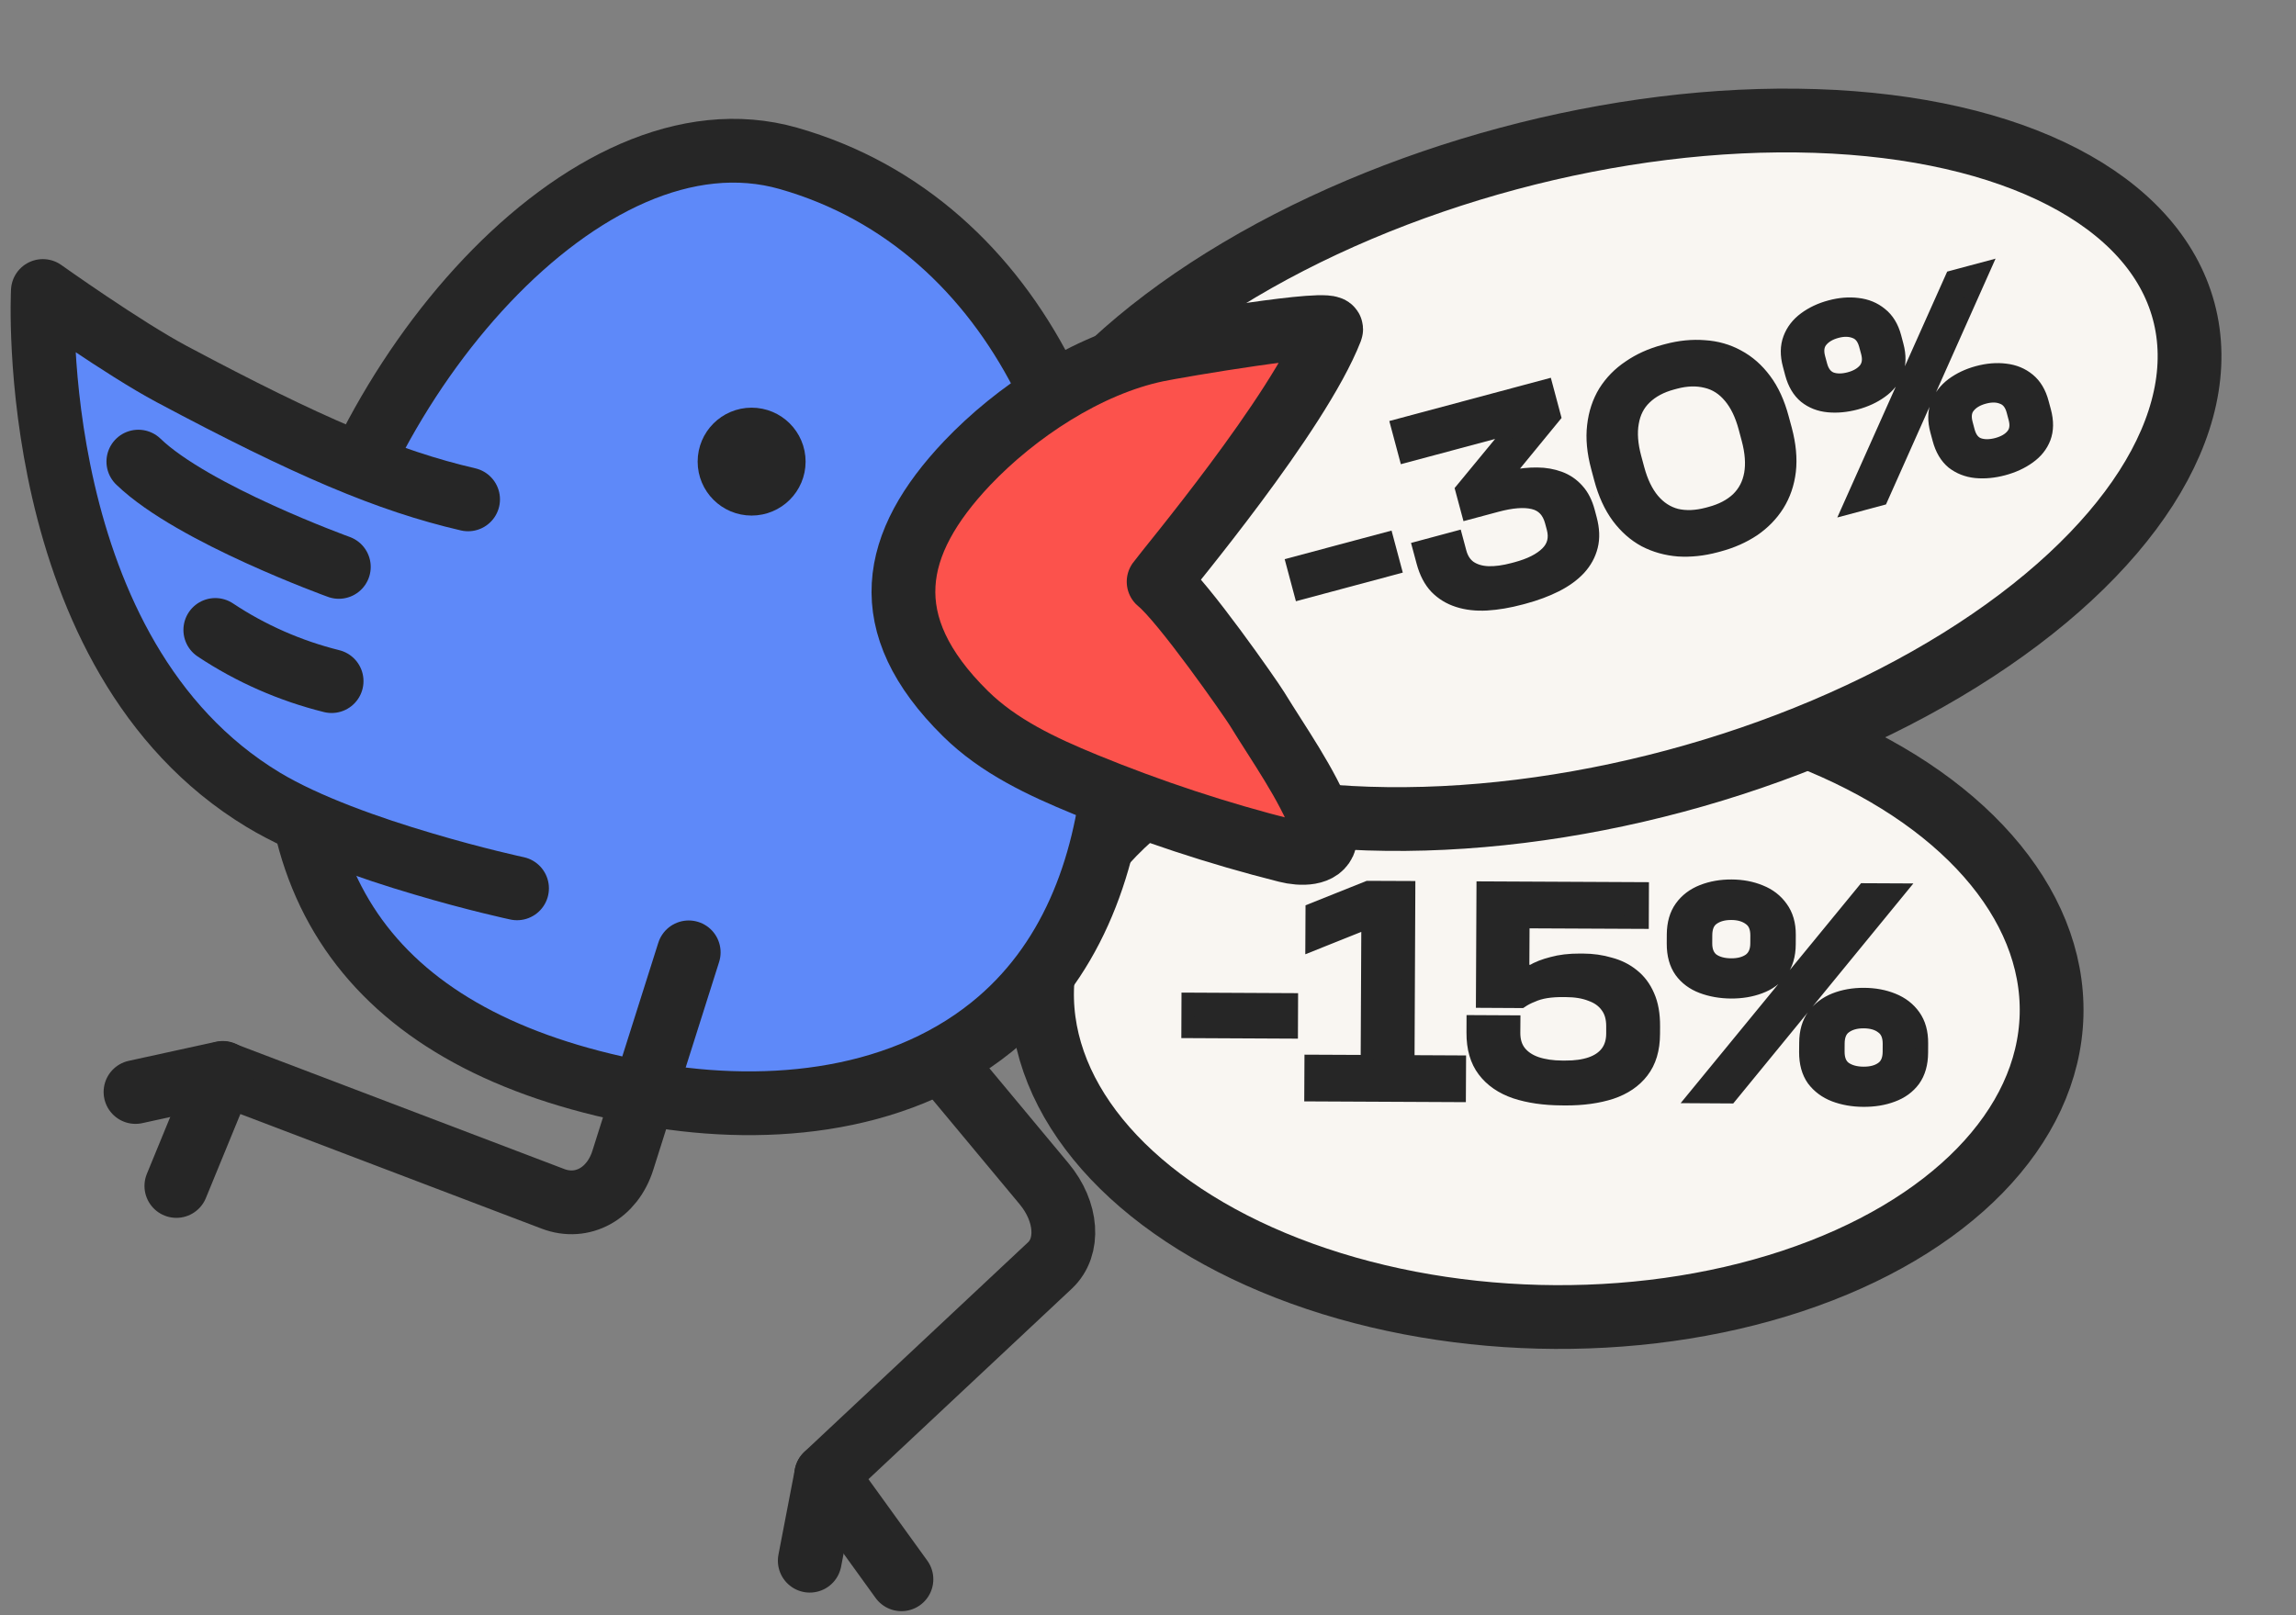 <?xml version="1.0" encoding="UTF-8"?> <svg xmlns="http://www.w3.org/2000/svg" width="54" height="38" viewBox="0 0 54 38" fill="none"><rect x="0" y="0" width="54" height="38" fill="#808080" stroke="none"/><ellipse cx="36.38" cy="23.576" rx="11.875" ry="7.405" transform="rotate(1.459 36.38 23.576)" fill="#F9F6F2" stroke="#262626" stroke-width="1.5" stroke-linecap="round" stroke-linejoin="round"></ellipse><path d="M27.936 24.271L27.939 23.504L30.378 23.516L30.375 24.283L27.936 24.271Z" fill="#262626"></path><path d="M34.329 24.981L34.325 25.777L30.827 25.76L30.831 24.964L32.153 24.97L32.169 21.699L30.852 22.226L30.856 21.401L32.173 20.874L33.136 20.878L33.117 24.975L34.329 24.981Z" fill="#262626"></path><path d="M37.928 24.319L37.928 24.144C37.929 23.954 37.884 23.798 37.792 23.676C37.705 23.554 37.579 23.463 37.413 23.404C37.253 23.34 37.056 23.307 36.822 23.306L36.749 23.306C36.613 23.305 36.484 23.314 36.362 23.333C36.245 23.352 36.138 23.383 36.041 23.427C35.943 23.465 35.855 23.511 35.777 23.564L34.864 23.559L34.877 20.887L38.63 20.905L38.627 21.701L35.823 21.688L35.817 22.849L36.029 22.849C36.156 22.772 36.314 22.71 36.504 22.662C36.694 22.609 36.911 22.584 37.155 22.585L37.228 22.585C37.456 22.586 37.67 22.616 37.87 22.676C38.074 22.73 38.251 22.819 38.401 22.941C38.557 23.064 38.678 23.225 38.764 23.425C38.851 23.62 38.894 23.861 38.892 24.148L38.891 24.324C38.89 24.689 38.801 24.985 38.624 25.213C38.453 25.436 38.211 25.601 37.899 25.706C37.587 25.807 37.226 25.857 36.818 25.855L36.73 25.854C36.316 25.852 35.951 25.799 35.635 25.695C35.319 25.587 35.074 25.418 34.9 25.188C34.726 24.959 34.64 24.661 34.642 24.296L34.643 24.033L35.607 24.038L35.605 24.301C35.605 24.481 35.65 24.63 35.742 24.747C35.834 24.864 35.965 24.952 36.135 25.012C36.31 25.071 36.512 25.101 36.741 25.102L36.814 25.102C37.047 25.104 37.247 25.075 37.413 25.018C37.579 24.96 37.706 24.873 37.794 24.757C37.882 24.64 37.927 24.494 37.928 24.319Z" fill="#262626"></path><path d="M39.352 22.201L39.353 21.982C39.355 21.724 39.416 21.51 39.539 21.34C39.661 21.171 39.828 21.045 40.037 20.963C40.247 20.881 40.476 20.841 40.724 20.842C40.973 20.843 41.199 20.886 41.403 20.97C41.612 21.053 41.777 21.181 41.898 21.352C42.023 21.523 42.086 21.737 42.084 21.995L42.083 22.214C42.082 22.477 42.018 22.693 41.89 22.863C41.768 23.028 41.602 23.149 41.392 23.226C41.187 23.303 40.961 23.341 40.712 23.34C40.464 23.338 40.236 23.298 40.026 23.219C39.818 23.14 39.653 23.018 39.532 22.852C39.411 22.681 39.351 22.464 39.352 22.201ZM41.317 22.196L41.318 22.006C41.318 21.826 41.263 21.697 41.151 21.618C41.04 21.535 40.897 21.493 40.721 21.492C40.541 21.491 40.395 21.532 40.282 21.614C40.175 21.691 40.121 21.82 40.12 22L40.119 22.19C40.118 22.365 40.171 22.495 40.278 22.578C40.389 22.656 40.535 22.696 40.715 22.697C40.891 22.698 41.035 22.66 41.147 22.582C41.259 22.5 41.316 22.371 41.317 22.196ZM42.465 24.75L42.467 24.531C42.468 24.273 42.53 24.059 42.652 23.889C42.779 23.719 42.946 23.594 43.151 23.512C43.36 23.43 43.589 23.39 43.837 23.391C44.091 23.392 44.319 23.435 44.523 23.518C44.732 23.602 44.897 23.73 45.018 23.901C45.139 24.072 45.199 24.286 45.197 24.544L45.196 24.763C45.195 25.026 45.133 25.242 45.011 25.412C44.888 25.577 44.722 25.698 44.512 25.775C44.308 25.852 44.079 25.89 43.825 25.888C43.577 25.887 43.349 25.847 43.14 25.768C42.935 25.689 42.771 25.567 42.645 25.401C42.524 25.23 42.464 25.013 42.465 24.75ZM44.43 24.745L44.431 24.555C44.431 24.375 44.376 24.246 44.265 24.167C44.158 24.084 44.014 24.042 43.834 24.041C43.654 24.04 43.508 24.081 43.396 24.163C43.288 24.24 43.234 24.369 43.233 24.549L43.232 24.739C43.231 24.919 43.284 25.048 43.391 25.127C43.503 25.205 43.648 25.245 43.828 25.246C44.009 25.247 44.153 25.208 44.26 25.131C44.372 25.054 44.429 24.925 44.43 24.745ZM39.846 25.803L43.842 20.93L44.682 20.934L40.693 25.808L39.846 25.803Z" fill="#262626"></path><path d="M27.936 24.271L27.939 23.504L30.378 23.516L30.375 24.283L27.936 24.271Z" stroke="#262626" stroke-width="0.303"></path><path d="M34.329 24.981L34.325 25.777L30.827 25.76L30.831 24.964L32.153 24.97L32.169 21.699L30.852 22.226L30.856 21.401L32.173 20.874L33.136 20.878L33.117 24.975L34.329 24.981Z" stroke="#262626" stroke-width="0.303"></path><path d="M37.928 24.319L37.928 24.144C37.929 23.954 37.884 23.798 37.792 23.676C37.705 23.554 37.579 23.463 37.413 23.404C37.253 23.34 37.056 23.307 36.822 23.306L36.749 23.306C36.613 23.305 36.484 23.314 36.362 23.333C36.245 23.352 36.138 23.383 36.041 23.427C35.943 23.465 35.855 23.511 35.777 23.564L34.864 23.559L34.877 20.887L38.63 20.905L38.627 21.701L35.823 21.688L35.817 22.849L36.029 22.849C36.156 22.772 36.314 22.71 36.504 22.662C36.694 22.609 36.911 22.584 37.155 22.585L37.228 22.585C37.456 22.586 37.67 22.616 37.87 22.676C38.074 22.73 38.251 22.819 38.401 22.941C38.557 23.064 38.678 23.225 38.764 23.425C38.851 23.62 38.894 23.861 38.892 24.148L38.891 24.324C38.89 24.689 38.801 24.985 38.624 25.213C38.453 25.436 38.211 25.601 37.899 25.706C37.587 25.807 37.226 25.857 36.818 25.855L36.73 25.854C36.316 25.852 35.951 25.799 35.635 25.695C35.319 25.587 35.074 25.418 34.9 25.188C34.726 24.959 34.64 24.661 34.642 24.296L34.643 24.033L35.607 24.038L35.605 24.301C35.605 24.481 35.65 24.63 35.742 24.747C35.834 24.864 35.965 24.952 36.135 25.012C36.31 25.071 36.512 25.101 36.741 25.102L36.814 25.102C37.047 25.104 37.247 25.075 37.413 25.018C37.579 24.96 37.706 24.873 37.794 24.757C37.882 24.64 37.927 24.494 37.928 24.319Z" stroke="#262626" stroke-width="0.303"></path><path d="M39.352 22.201L39.353 21.982C39.355 21.724 39.416 21.51 39.539 21.34C39.661 21.171 39.828 21.045 40.037 20.963C40.247 20.881 40.476 20.841 40.724 20.842C40.973 20.843 41.199 20.886 41.403 20.97C41.612 21.053 41.777 21.181 41.898 21.352C42.023 21.523 42.086 21.737 42.084 21.995L42.083 22.214C42.082 22.477 42.018 22.693 41.89 22.863C41.768 23.028 41.602 23.149 41.392 23.226C41.187 23.303 40.961 23.341 40.712 23.34C40.464 23.338 40.236 23.298 40.026 23.219C39.818 23.14 39.653 23.018 39.532 22.852C39.411 22.681 39.351 22.464 39.352 22.201ZM41.317 22.196L41.318 22.006C41.318 21.826 41.263 21.697 41.151 21.618C41.04 21.535 40.897 21.493 40.721 21.492C40.541 21.491 40.395 21.532 40.282 21.614C40.175 21.691 40.121 21.82 40.12 22L40.119 22.19C40.118 22.365 40.171 22.495 40.278 22.578C40.389 22.656 40.535 22.696 40.715 22.697C40.891 22.698 41.035 22.66 41.147 22.582C41.259 22.5 41.316 22.371 41.317 22.196ZM42.465 24.75L42.467 24.531C42.468 24.273 42.53 24.059 42.652 23.889C42.779 23.719 42.946 23.594 43.151 23.512C43.36 23.43 43.589 23.39 43.837 23.391C44.091 23.392 44.319 23.435 44.523 23.518C44.732 23.602 44.897 23.73 45.018 23.901C45.139 24.072 45.199 24.286 45.197 24.544L45.196 24.763C45.195 25.026 45.133 25.242 45.011 25.412C44.888 25.577 44.722 25.698 44.512 25.775C44.308 25.852 44.079 25.89 43.825 25.888C43.577 25.887 43.349 25.847 43.14 25.768C42.935 25.689 42.771 25.567 42.645 25.401C42.524 25.23 42.464 25.013 42.465 24.75ZM44.43 24.745L44.431 24.555C44.431 24.375 44.376 24.246 44.265 24.167C44.158 24.084 44.014 24.042 43.834 24.041C43.654 24.04 43.508 24.081 43.396 24.163C43.288 24.24 43.234 24.369 43.233 24.549L43.232 24.739C43.231 24.919 43.284 25.048 43.391 25.127C43.503 25.205 43.648 25.245 43.828 25.246C44.009 25.247 44.153 25.208 44.26 25.131C44.372 25.054 44.429 24.925 44.43 24.745ZM39.846 25.803L43.842 20.93L44.682 20.934L40.693 25.808L39.846 25.803Z" stroke="#262626" stroke-width="0.303"></path><ellipse cx="37.437" cy="11.052" rx="14.413" ry="7.58" transform="rotate(-15 37.437 11.052)" fill="#F9F6F2" stroke="#262626" stroke-width="1.5" stroke-linecap="round" stroke-linejoin="round"></ellipse><path d="M30.585 13.961L30.398 13.261L32.622 12.666L32.809 13.365L30.585 13.961Z" fill="#262626"></path><path d="M36.525 12.426L36.484 12.273C36.418 12.029 36.276 11.881 36.058 11.83C35.844 11.778 35.56 11.8 35.205 11.895L34.526 12.077L34.376 11.518L35.41 10.263L35.371 10.116L33.053 10.737L32.859 10.011L36.368 9.071L36.562 9.797L35.519 11.069L35.556 11.209L35.563 11.207C35.771 11.165 35.968 11.146 36.154 11.148C36.344 11.149 36.522 11.181 36.685 11.241C36.849 11.302 36.989 11.398 37.105 11.529C37.22 11.655 37.305 11.822 37.361 12.031L37.407 12.204C37.471 12.444 37.48 12.66 37.431 12.854C37.383 13.048 37.288 13.223 37.144 13.38C37 13.534 36.816 13.666 36.594 13.778C36.372 13.89 36.121 13.983 35.842 14.058L35.775 14.076C35.491 14.152 35.222 14.198 34.97 14.213C34.721 14.227 34.496 14.202 34.293 14.137C34.09 14.073 33.917 13.967 33.773 13.82C33.633 13.672 33.53 13.474 33.463 13.225L33.37 12.879L34.249 12.643L34.342 12.99C34.384 13.145 34.46 13.262 34.572 13.342C34.688 13.42 34.831 13.463 34.999 13.47C35.172 13.476 35.369 13.449 35.591 13.39L35.658 13.372C35.982 13.285 36.223 13.164 36.381 13.007C36.539 12.851 36.587 12.657 36.525 12.426Z" fill="#262626"></path><path d="M40.225 12.07C40.487 12 40.7 11.888 40.863 11.735C41.026 11.577 41.128 11.381 41.17 11.146C41.211 10.911 41.191 10.641 41.109 10.334L41.038 10.068C40.956 9.762 40.838 9.517 40.684 9.335C40.529 9.148 40.343 9.029 40.125 8.978C39.905 8.923 39.665 8.93 39.403 9L39.336 9.018C39.07 9.089 38.856 9.204 38.693 9.362C38.534 9.514 38.434 9.709 38.394 9.949C38.352 10.183 38.372 10.454 38.454 10.76L38.526 11.027C38.608 11.333 38.726 11.577 38.879 11.76C39.033 11.942 39.217 12.062 39.432 12.118C39.65 12.169 39.892 12.159 40.159 12.088L40.225 12.07ZM40.362 12.847C40.056 12.929 39.76 12.96 39.474 12.942C39.187 12.919 38.922 12.845 38.68 12.719C38.44 12.589 38.231 12.404 38.053 12.166C37.874 11.924 37.736 11.623 37.64 11.264L37.569 10.998C37.472 10.638 37.442 10.311 37.477 10.016C37.511 9.717 37.599 9.45 37.741 9.217C37.888 8.983 38.08 8.786 38.318 8.627C38.555 8.464 38.827 8.341 39.133 8.259L39.2 8.241C39.506 8.159 39.802 8.13 40.089 8.153C40.375 8.171 40.638 8.246 40.877 8.377C41.121 8.507 41.333 8.693 41.512 8.935C41.69 9.172 41.827 9.471 41.923 9.831L41.995 10.097C42.091 10.457 42.122 10.786 42.088 11.085C42.053 11.38 41.962 11.645 41.816 11.879C41.672 12.108 41.482 12.304 41.245 12.467C41.007 12.626 40.735 12.747 40.429 12.829L40.362 12.847Z" fill="#262626"></path><path d="M42.131 8.79L42.078 8.59C42.014 8.355 42.018 8.145 42.087 7.96C42.156 7.775 42.276 7.619 42.447 7.492C42.618 7.366 42.816 7.272 43.043 7.212C43.269 7.151 43.485 7.133 43.692 7.159C43.903 7.183 44.085 7.258 44.238 7.384C44.395 7.508 44.505 7.688 44.568 7.923L44.621 8.123C44.685 8.363 44.681 8.576 44.607 8.762C44.536 8.943 44.415 9.094 44.243 9.216C44.076 9.337 43.879 9.428 43.653 9.489C43.426 9.549 43.208 9.57 42.998 9.55C42.788 9.53 42.608 9.459 42.456 9.338C42.304 9.213 42.195 9.03 42.131 8.79ZM43.919 8.297L43.872 8.124C43.828 7.96 43.746 7.856 43.624 7.812C43.502 7.764 43.361 7.761 43.201 7.804C43.037 7.848 42.914 7.922 42.832 8.024C42.754 8.122 42.736 8.252 42.78 8.416L42.827 8.59C42.869 8.749 42.95 8.854 43.068 8.903C43.189 8.947 43.331 8.947 43.496 8.903C43.656 8.86 43.777 8.789 43.86 8.691C43.942 8.588 43.961 8.457 43.919 8.297ZM45.6 10.337L45.546 10.137C45.483 9.902 45.486 9.692 45.556 9.507C45.63 9.32 45.75 9.165 45.916 9.039C46.087 8.913 46.285 8.819 46.511 8.758C46.742 8.696 46.961 8.678 47.168 8.704C47.379 8.728 47.56 8.803 47.713 8.929C47.866 9.054 47.974 9.235 48.036 9.47L48.09 9.67C48.154 9.91 48.152 10.122 48.082 10.307C48.012 10.488 47.891 10.639 47.719 10.761C47.551 10.882 47.352 10.974 47.121 11.036C46.895 11.096 46.677 11.117 46.467 11.097C46.262 11.076 46.081 11.005 45.925 10.885C45.773 10.759 45.664 10.577 45.6 10.337ZM47.387 9.844L47.341 9.671C47.297 9.506 47.214 9.403 47.093 9.359C46.975 9.31 46.834 9.307 46.67 9.351C46.506 9.395 46.383 9.468 46.301 9.571C46.222 9.668 46.205 9.799 46.249 9.963L46.295 10.136C46.339 10.301 46.42 10.405 46.536 10.45C46.658 10.494 46.8 10.493 46.965 10.45C47.129 10.405 47.25 10.335 47.329 10.238C47.412 10.139 47.431 10.008 47.387 9.844ZM43.477 11.948L45.904 6.516L46.669 6.311L44.249 11.741L43.477 11.948Z" fill="#262626"></path><path d="M30.585 13.961L30.398 13.261L32.622 12.666L32.809 13.365L30.585 13.961Z" stroke="#262626" stroke-width="0.3"></path><path d="M36.525 12.426L36.484 12.273C36.418 12.029 36.276 11.881 36.058 11.83C35.844 11.778 35.56 11.8 35.205 11.895L34.526 12.077L34.376 11.518L35.41 10.263L35.371 10.116L33.053 10.737L32.859 10.011L36.368 9.071L36.562 9.797L35.519 11.069L35.556 11.209L35.563 11.207C35.771 11.165 35.968 11.146 36.154 11.148C36.344 11.149 36.522 11.181 36.685 11.241C36.849 11.302 36.989 11.398 37.105 11.529C37.22 11.655 37.305 11.822 37.361 12.031L37.407 12.204C37.471 12.444 37.48 12.66 37.431 12.854C37.383 13.048 37.288 13.223 37.144 13.38C37 13.534 36.816 13.666 36.594 13.778C36.372 13.89 36.121 13.983 35.842 14.058L35.775 14.076C35.491 14.152 35.222 14.198 34.97 14.213C34.721 14.227 34.496 14.202 34.293 14.137C34.09 14.073 33.917 13.967 33.773 13.82C33.633 13.672 33.53 13.474 33.463 13.225L33.37 12.879L34.249 12.643L34.342 12.99C34.384 13.145 34.46 13.262 34.572 13.342C34.688 13.42 34.831 13.463 34.999 13.47C35.172 13.476 35.369 13.449 35.591 13.39L35.658 13.372C35.982 13.285 36.223 13.164 36.381 13.007C36.539 12.851 36.587 12.657 36.525 12.426Z" stroke="#262626" stroke-width="0.3"></path><path d="M40.225 12.07C40.487 12 40.7 11.888 40.863 11.735C41.026 11.577 41.128 11.381 41.17 11.146C41.211 10.911 41.191 10.641 41.109 10.334L41.038 10.068C40.956 9.762 40.838 9.517 40.684 9.335C40.529 9.148 40.343 9.029 40.125 8.978C39.905 8.923 39.665 8.93 39.403 9L39.336 9.018C39.07 9.089 38.856 9.204 38.693 9.362C38.534 9.514 38.434 9.709 38.394 9.949C38.352 10.183 38.372 10.454 38.454 10.76L38.526 11.027C38.608 11.333 38.726 11.577 38.879 11.76C39.033 11.942 39.217 12.062 39.432 12.118C39.65 12.169 39.892 12.159 40.159 12.088L40.225 12.07ZM40.362 12.847C40.056 12.929 39.76 12.96 39.474 12.942C39.187 12.919 38.922 12.845 38.68 12.719C38.44 12.589 38.231 12.404 38.053 12.166C37.874 11.924 37.736 11.623 37.64 11.264L37.569 10.998C37.472 10.638 37.442 10.311 37.477 10.016C37.511 9.717 37.599 9.45 37.741 9.217C37.888 8.983 38.08 8.786 38.318 8.627C38.555 8.464 38.827 8.341 39.133 8.259L39.2 8.241C39.506 8.159 39.802 8.13 40.089 8.153C40.375 8.171 40.638 8.246 40.877 8.377C41.121 8.507 41.333 8.693 41.512 8.935C41.69 9.172 41.827 9.471 41.923 9.831L41.995 10.097C42.091 10.457 42.122 10.786 42.088 11.085C42.053 11.38 41.962 11.645 41.816 11.879C41.672 12.108 41.482 12.304 41.245 12.467C41.007 12.626 40.735 12.747 40.429 12.829L40.362 12.847Z" stroke="#262626" stroke-width="0.3"></path><path d="M42.131 8.79L42.078 8.59C42.014 8.355 42.018 8.145 42.087 7.96C42.156 7.775 42.276 7.619 42.447 7.492C42.618 7.366 42.816 7.272 43.043 7.212C43.269 7.151 43.485 7.133 43.692 7.159C43.903 7.183 44.085 7.258 44.238 7.384C44.395 7.508 44.505 7.688 44.568 7.923L44.621 8.123C44.685 8.363 44.681 8.576 44.607 8.762C44.536 8.943 44.415 9.094 44.243 9.216C44.076 9.337 43.879 9.428 43.653 9.489C43.426 9.549 43.208 9.57 42.998 9.55C42.788 9.53 42.608 9.459 42.456 9.338C42.304 9.213 42.195 9.03 42.131 8.79ZM43.919 8.297L43.872 8.124C43.828 7.96 43.746 7.856 43.624 7.812C43.502 7.764 43.361 7.761 43.201 7.804C43.037 7.848 42.914 7.922 42.832 8.024C42.754 8.122 42.736 8.252 42.78 8.416L42.827 8.59C42.869 8.749 42.95 8.854 43.068 8.903C43.189 8.947 43.331 8.947 43.496 8.903C43.656 8.86 43.777 8.789 43.86 8.691C43.942 8.588 43.961 8.457 43.919 8.297ZM45.6 10.337L45.546 10.137C45.483 9.902 45.486 9.692 45.556 9.507C45.63 9.32 45.75 9.165 45.916 9.039C46.087 8.913 46.285 8.819 46.511 8.758C46.742 8.696 46.961 8.678 47.168 8.704C47.379 8.728 47.56 8.803 47.713 8.929C47.866 9.054 47.974 9.235 48.036 9.47L48.09 9.67C48.154 9.91 48.152 10.122 48.082 10.307C48.012 10.488 47.891 10.639 47.719 10.761C47.551 10.882 47.352 10.974 47.121 11.036C46.895 11.096 46.677 11.117 46.467 11.097C46.262 11.076 46.081 11.005 45.925 10.885C45.773 10.759 45.664 10.577 45.6 10.337ZM47.387 9.844L47.341 9.671C47.297 9.506 47.214 9.403 47.093 9.359C46.975 9.31 46.834 9.307 46.67 9.351C46.506 9.395 46.383 9.468 46.301 9.571C46.222 9.668 46.205 9.799 46.249 9.963L46.295 10.136C46.339 10.301 46.42 10.405 46.536 10.45C46.658 10.494 46.8 10.493 46.965 10.45C47.129 10.405 47.25 10.335 47.329 10.238C47.412 10.139 47.431 10.008 47.387 9.844ZM43.477 11.948L45.904 6.516L46.669 6.311L44.249 11.741L43.477 11.948Z" stroke="#262626" stroke-width="0.3"></path><path d="M21.118 23.719L24.555 27.848C25.104 28.506 25.16 29.333 24.695 29.77L19.431 34.703L21.201 37.154" stroke="#262626" stroke-width="1.5" stroke-linecap="round" stroke-linejoin="round"></path><path d="M19.045 36.717L19.432 34.706" stroke="#262626" stroke-width="1.5" stroke-linecap="round" stroke-linejoin="round"></path><path d="M24.52 8.821C23.278 6.408 21.282 4.508 18.547 3.727C13.758 2.357 8.198 9.03 7.176 14.932C6.149 20.835 8.803 24.506 15.042 25.704C17.83 26.24 21.036 26.004 23.321 24.163C27.013 21.193 26.639 15.275 25.451 11.176C25.215 10.357 24.905 9.565 24.52 8.821Z" fill="#5E89F9" stroke="#262626" stroke-width="1.5" stroke-linecap="round" stroke-linejoin="round"></path><path d="M27.25 13.685C27.822 14.146 29.417 16.436 29.562 16.672C30.086 17.528 30.733 18.427 31.097 19.369C31.145 19.497 31.194 19.636 31.162 19.77C31.071 20.107 30.6 20.102 30.263 20.016C28.646 19.609 27.062 19.085 25.521 18.453C24.505 18.036 23.488 17.56 22.707 16.789C20.561 14.675 20.962 12.781 22.744 10.898C23.889 9.693 25.57 8.575 27.218 8.233C27.598 8.152 31.408 7.494 31.306 7.756C30.535 9.736 27.426 13.434 27.25 13.685Z" fill="#FC524C" stroke="#262626" stroke-width="1.5" stroke-linecap="round" stroke-linejoin="round"></path><path d="M17.677 11.379C17.964 11.379 18.197 11.147 18.197 10.86C18.197 10.573 17.964 10.341 17.677 10.341C17.391 10.341 17.158 10.573 17.158 10.86C17.158 11.147 17.391 11.379 17.677 11.379Z" fill="#262626" stroke="#262626" stroke-width="1.5" stroke-linecap="round" stroke-linejoin="round"></path><path d="M11.009 11.748C9.137 11.315 7.248 10.512 4.037 8.8C2.902 8.195 1.008 6.846 1.008 6.846C1.008 6.846 0.569 15.419 6.193 18.817C7.215 19.433 8.708 19.957 9.945 20.321C11.181 20.69 12.16 20.899 12.16 20.899" fill="#5E89F9"></path><path d="M11.009 11.748C9.137 11.315 7.248 10.512 4.037 8.8C2.902 8.195 1.008 6.846 1.008 6.846C1.008 6.846 0.569 15.419 6.193 18.817C7.215 19.433 8.708 19.957 9.945 20.321C11.181 20.69 12.16 20.899 12.16 20.899" stroke="#262626" stroke-width="1.5" stroke-linecap="round" stroke-linejoin="round"></path><path d="M7.969 13.337C7.969 13.337 4.533 12.096 3.254 10.86" stroke="#262626" stroke-width="1.5" stroke-linecap="round" stroke-linejoin="round"></path><path d="M7.799 16.024C6.83 15.783 5.899 15.376 5.064 14.82" stroke="#262626" stroke-width="1.5" stroke-linecap="round" stroke-linejoin="round"></path><path d="M16.198 22.405L14.648 27.299C14.401 28.08 13.697 28.467 13.006 28.204L5.237 25.248L4.148 27.901" stroke="#262626" stroke-width="1.5" stroke-linecap="round" stroke-linejoin="round"></path><path d="M3.187 25.69L5.24 25.241" stroke="#262626" stroke-width="1.5" stroke-linecap="round" stroke-linejoin="round"></path></svg> 